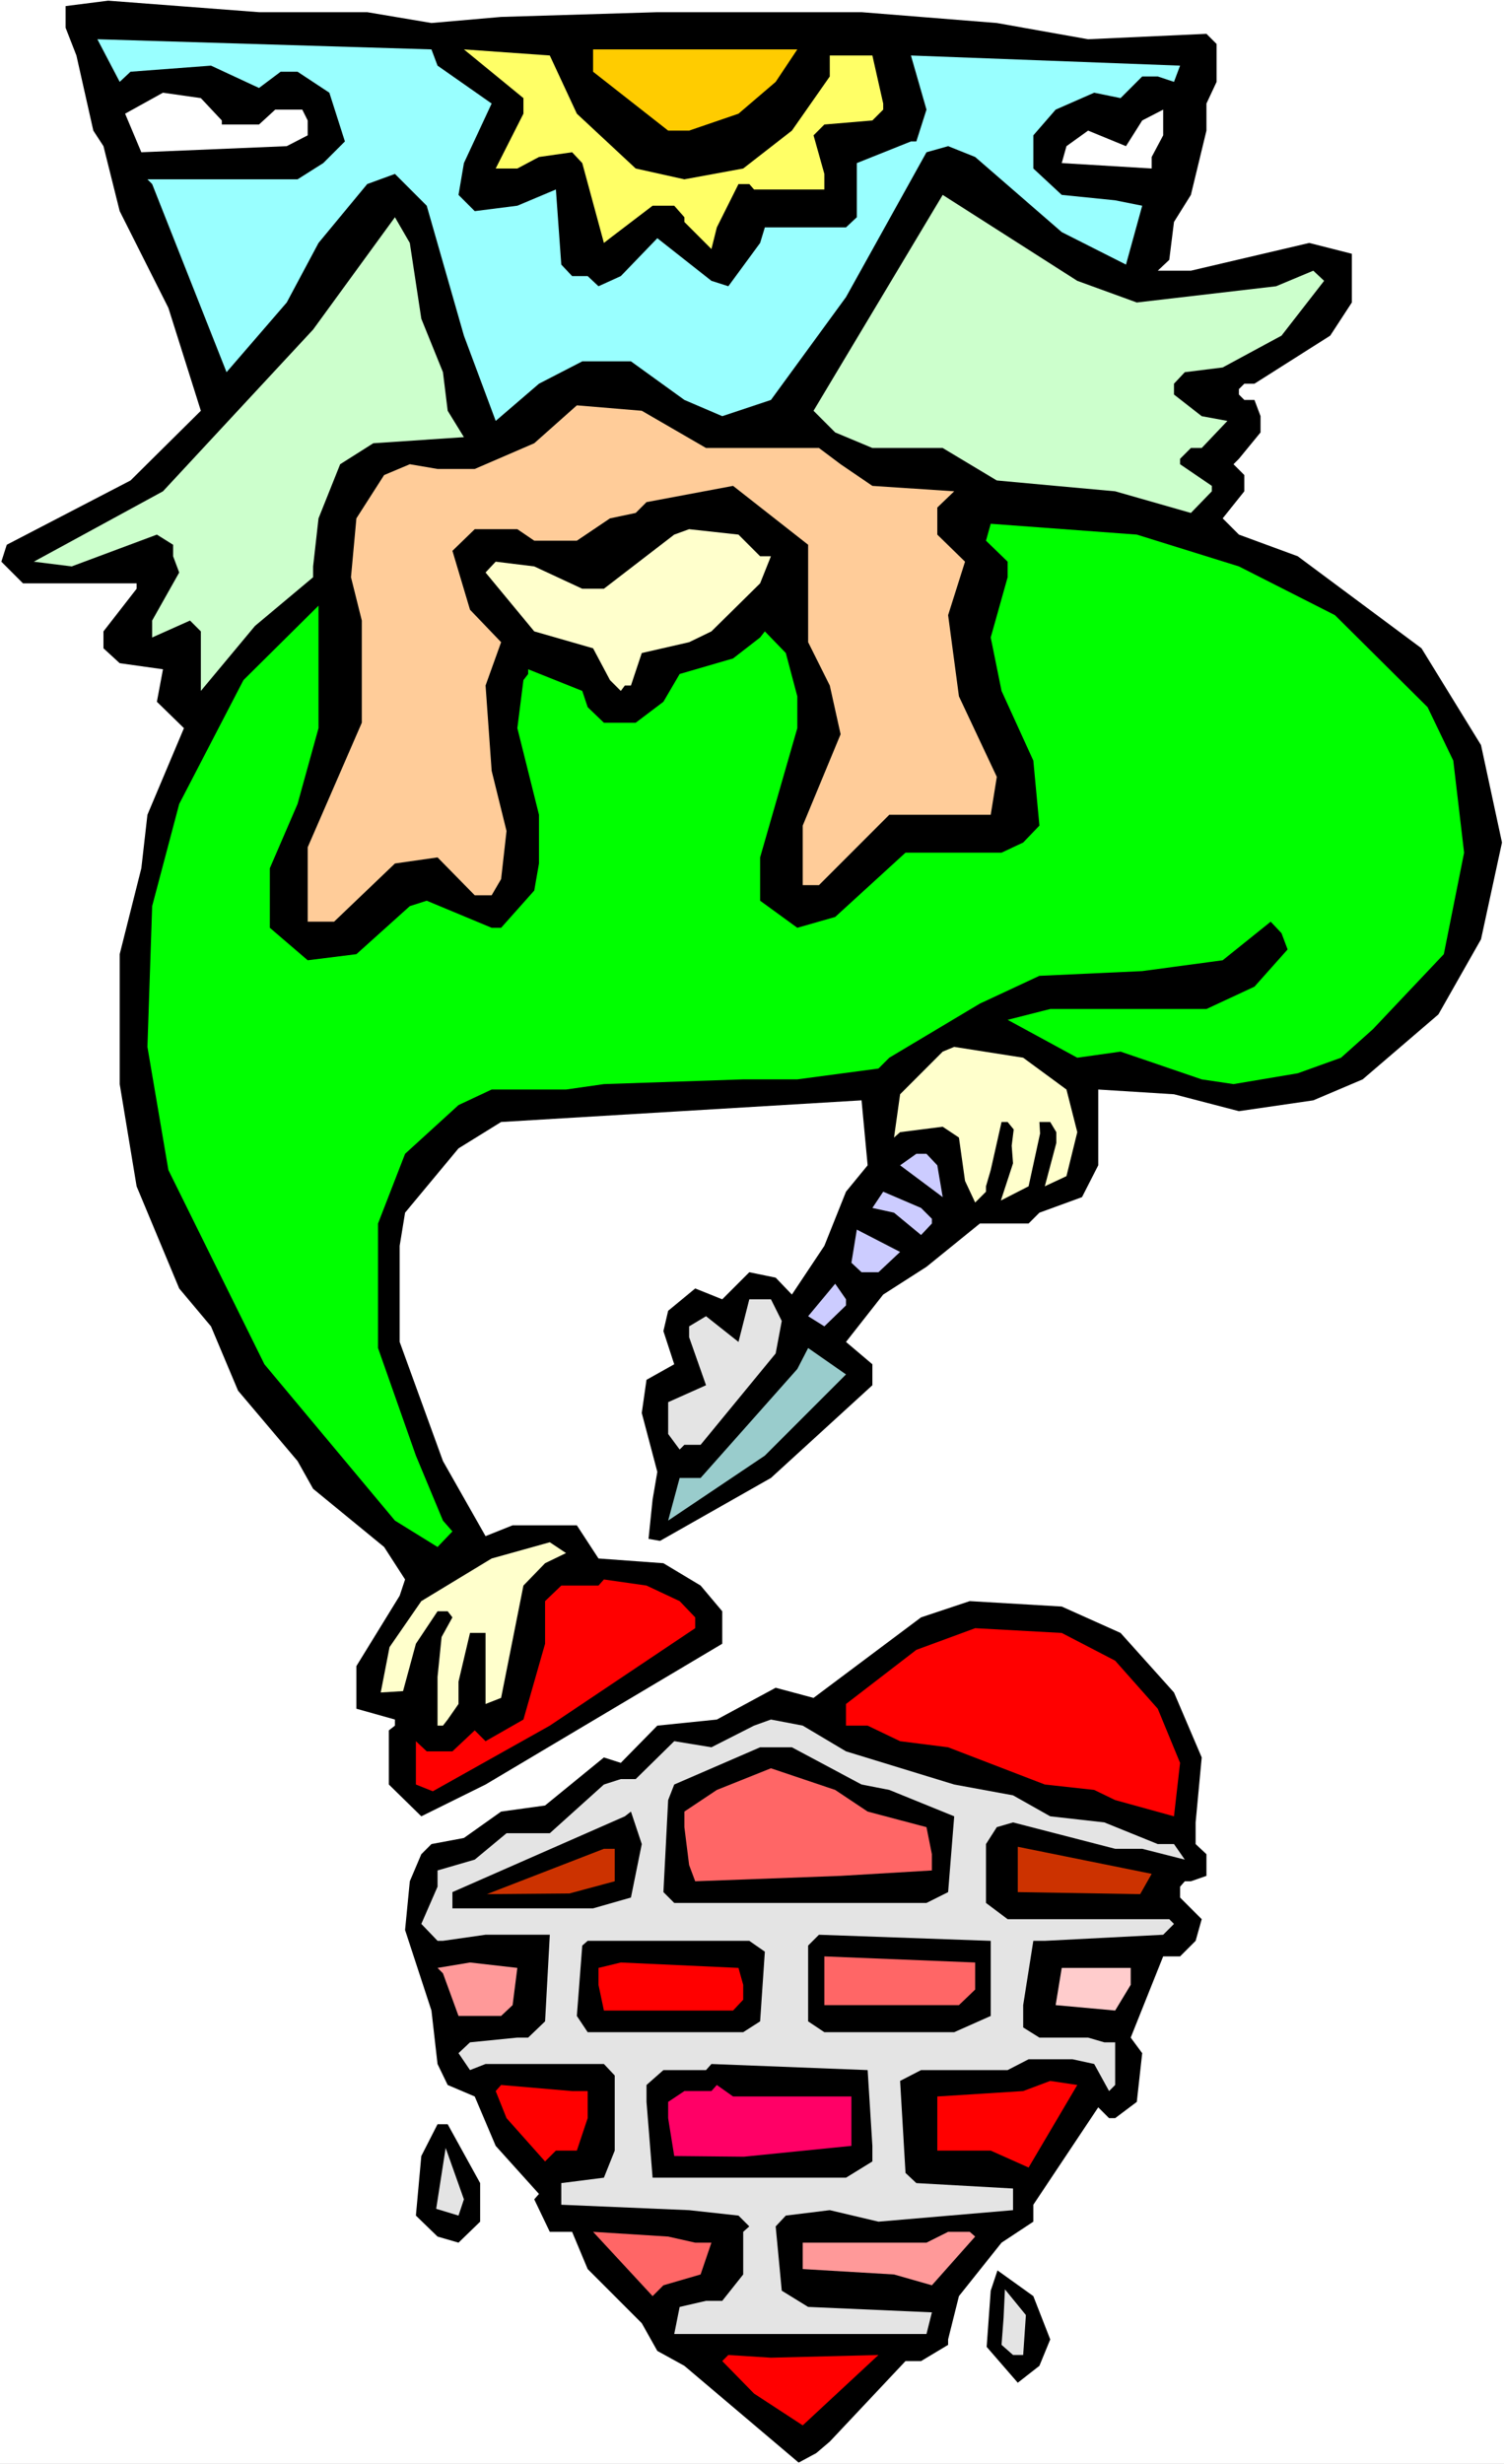 <?xml version="1.0" encoding="UTF-8" standalone="no"?>
<svg
   version="1.0"
   width="95.061mm"
   height="155.668mm"
   id="svg46"
   sodipodi:docname="Angel Building Heart.wmf"
   xmlns:inkscape="http://www.inkscape.org/namespaces/inkscape"
   xmlns:sodipodi="http://sodipodi.sourceforge.net/DTD/sodipodi-0.dtd"
   xmlns="http://www.w3.org/2000/svg"
   xmlns:svg="http://www.w3.org/2000/svg">
  <rect width="100%" height="100%" fill="#333333" stroke="none"/>
  <sodipodi:namedview
     id="namedview46"
     pagecolor="#ffffff"
     bordercolor="#000000"
     borderopacity="0.25"
     inkscape:showpageshadow="2"
     inkscape:pageopacity="0.0"
     inkscape:pagecheckerboard="0"
     inkscape:deskcolor="#d1d1d1"
     inkscape:document-units="mm" />
  <defs
     id="defs1">
    <pattern
       id="WMFhbasepattern"
       patternUnits="userSpaceOnUse"
       width="6"
       height="6"
       x="0"
       y="0" />
  </defs>
  <path
     style="fill:#ffffff;fill-opacity:1;fill-rule:evenodd;stroke:none"
     d="M 0,588.353 H 359.287 V 0 H 0 Z"
     id="path1" />
  <path
     style="fill:#000000;fill-opacity:1;fill-rule:evenodd;stroke:none"
     d="M 87.722,2.909 103.069,5.494 119.709,4.04 157.027,2.909 h 48.788 l 32.31,2.585 21.809,3.878 28.271,-1.293 2.423,2.424 v 9.049 l -2.423,5.171 v 6.464 l -3.716,15.351 -4.039,6.464 -1.131,9.049 -2.746,2.585 h 7.916 l 28.271,-6.625 10.178,2.585 V 72.231 l -5.17,7.918 -18.094,11.473 h -2.423 l -1.292,1.293 v 1.293 l 1.292,1.293 h 2.423 l 1.454,3.878 v 3.878 l -5.17,6.302 -1.292,1.293 2.585,2.585 v 3.878 l -5.17,6.464 3.877,3.878 14.055,5.171 29.564,21.976 14.216,23.108 5.008,23.269 -5.008,23.108 -10.178,17.937 -18.094,15.513 -11.793,5.009 -17.77,2.585 -15.509,-4.04 -18.094,-1.131 v 18.098 l -3.877,7.595 -10.178,3.717 -2.585,2.585 h -11.632 l -12.762,10.342 -10.339,6.625 -8.885,11.311 6.3,5.332 v 5.009 l -24.233,22.138 -26.494,15.028 -2.746,-0.485 0.969,-9.372 1.131,-6.625 -3.716,-14.058 1.131,-7.918 6.624,-3.717 -2.585,-7.918 1.131,-4.848 6.462,-5.333 6.462,2.585 6.462,-6.464 6.3,1.293 3.877,4.04 7.754,-11.635 5.17,-12.927 5.17,-6.302 -1.454,-15.513 -86.106,5.171 -10.178,6.302 -12.762,15.351 -1.292,7.918 v 22.946 l 10.339,28.44 10.178,17.937 6.462,-2.585 h 15.347 l 5.17,7.918 15.509,1.131 8.885,5.333 5.17,6.14 v 7.756 l -56.542,33.611 -15.347,7.595 -7.754,-7.595 v -12.927 l 1.454,-1.131 v -1.454 l -9.208,-2.585 v -10.18 l 10.339,-16.805 1.292,-3.878 -5.008,-7.756 -16.963,-13.897 -3.716,-6.625 -14.216,-16.805 -6.462,-15.351 -7.593,-9.049 -10.178,-24.4 -4.039,-24.4 v -31.025 l 5.17,-20.522 1.454,-12.766 8.724,-20.684 -6.462,-6.302 1.454,-7.756 -10.339,-1.454 -3.877,-3.555 v -4.04 l 7.916,-10.18 v -1.293 H 5.493 L 0.323,134.121 1.615,130.081 31.179,114.73 47.98,98.086 40.226,73.524 28.594,50.416 24.717,34.904 22.294,31.187 18.255,13.25 15.67,6.625 V 1.454 L 25.848,0.162 61.874,2.909 Z"
     id="path2" />
  <path
     style="fill:#99ffff;fill-opacity:1;fill-rule:evenodd;stroke:none"
     d="m 104.523,15.674 12.924,9.049 -6.624,14.22 -1.292,7.595 3.877,3.878 10.178,-1.293 9.208,-3.878 1.292,17.937 2.585,2.747 h 3.716 l 2.585,2.424 5.331,-2.424 8.724,-9.049 12.924,10.18 4.039,1.293 7.593,-10.342 1.131,-3.717 h 19.386 l 2.585,-2.424 v -12.927 l 12.924,-5.171 h 1.292 l 2.423,-7.595 -3.716,-12.927 64.297,2.424 -1.454,3.878 -3.877,-1.293 h -3.716 l -5.17,5.171 -6.3,-1.293 -9.208,4.04 -5.331,6.14 v 7.918 l 6.785,6.302 12.762,1.293 6.462,1.293 -3.877,14.058 -15.347,-7.756 -20.678,-17.937 -6.462,-2.585 -5.17,1.454 -19.224,34.58 -17.932,24.562 -11.632,3.878 -9.047,-3.878 -12.762,-9.211 h -11.632 l -10.339,5.333 -10.339,8.888 L 110.823,80.149 101.938,49.124 94.345,41.529 87.722,43.953 76.09,58.011 68.497,72.231 54.119,88.875 36.349,43.953 35.218,42.822 h 35.864 l 6.139,-3.878 5.17,-5.171 -3.716,-11.635 -7.593,-5.009 h -4.039 l -5.17,3.878 -11.47,-5.333 -19.224,1.454 -2.585,2.424 -5.331,-10.18 79.806,2.424 z"
     id="path3" />
  <path
     style="fill:#ffff66;fill-opacity:1;fill-rule:evenodd;stroke:none"
     d="m 137.802,27.147 14.055,13.089 11.632,2.585 14.055,-2.585 11.632,-9.049 9.047,-12.927 v -5.009 h 10.178 l 2.585,11.473 v 1.454 l -2.585,2.585 -11.47,0.97 -2.585,2.585 2.585,9.211 v 3.717 h -16.801 l -1.131,-1.293 h -2.585 l -5.17,10.342 -1.292,5.171 -6.462,-6.464 V 51.871 L 161.065,49.124 h -5.17 l -10.178,7.756 -1.454,1.131 -5.17,-19.068 -2.423,-2.585 -7.916,1.131 -5.17,2.747 h -5.17 l 6.624,-13.089 v -3.717 l -14.216,-11.635 20.517,1.454 z"
     id="path4" />
  <path
     style="fill:#ffcc00;fill-opacity:1;fill-rule:evenodd;stroke:none"
     d="m 185.298,19.553 -8.885,7.595 -11.793,4.04 h -5.008 L 141.679,17.129 v -5.333 h 48.788 z"
     id="path5" />
  <path
     style="fill:#ffffff;fill-opacity:1;fill-rule:evenodd;stroke:none"
     d="m 52.988,28.763 v 0.97 h 8.885 l 3.877,-3.555 h 6.462 l 1.292,2.585 v 3.555 l -5.008,2.585 -34.733,1.454 -3.877,-9.211 9.047,-5.009 9.047,1.293 z"
     id="path6" />
  <path
     style="fill:#ffffff;fill-opacity:1;fill-rule:evenodd;stroke:none"
     d="m 275.12,37.489 v 2.747 l -21.486,-1.293 1.131,-4.04 5.17,-3.717 9.047,3.717 3.877,-6.14 5.008,-2.585 v 6.14 z"
     id="path7" />
  <path
     style="fill:#ccffcc;fill-opacity:1;fill-rule:evenodd;stroke:none"
     d="m 271.565,72.231 33.279,-3.878 8.885,-3.717 2.585,2.424 -10.178,13.089 -14.055,7.595 -9.047,1.131 -2.585,2.747 v 2.585 l 6.624,5.171 6.139,1.131 -6.139,6.464 h -2.585 l -2.585,2.585 v 1.293 l 7.593,5.171 v 1.293 l -5.008,5.171 -18.094,-5.171 -14.216,-1.293 -14.055,-1.293 -12.924,-7.756 h -16.801 l -8.885,-3.717 -5.17,-5.171 30.856,-51.548 32.148,20.522 z"
     id="path8" />
  <path
     style="fill:#ccffcc;fill-opacity:1;fill-rule:evenodd;stroke:none"
     d="m 100.646,76.109 5.17,12.766 1.131,9.211 3.877,6.302 -21.648,1.454 -7.916,5.009 -5.17,12.927 -1.292,11.473 v 2.585 L 60.904,149.472 47.98,164.985 v -14.22 l -2.585,-2.585 -9.047,4.04 v -4.04 l 6.462,-11.473 -1.454,-3.878 v -2.747 l -3.877,-2.424 -20.355,7.595 -9.047,-1.131 30.856,-16.805 35.864,-38.62 19.548,-26.824 3.554,6.14 z"
     id="path9" />
  <path
     style="fill:#ffcc99;fill-opacity:1;fill-rule:evenodd;stroke:none"
     d="m 168.658,106.973 h 26.979 l 5.17,3.878 7.593,5.171 19.548,1.293 -4.039,3.878 v 6.464 l 6.624,6.464 -4.039,12.766 2.585,19.391 9.047,19.229 -1.454,9.049 h -24.232 l -16.801,16.805 h -3.877 v -14.22 l 9.047,-21.815 -2.585,-11.635 -5.17,-10.342 v -23.269 l -17.932,-14.058 -20.678,3.878 -2.585,2.585 -6.139,1.293 -7.916,5.332 h -10.178 l -4.039,-2.747 h -10.178 l -5.331,5.171 4.2,14.058 7.431,7.756 -3.716,10.342 1.454,20.36 3.554,14.382 -1.292,11.473 -2.262,3.878 h -4.039 l -8.885,-9.049 -10.178,1.454 -14.539,13.897 h -6.3 v -17.775 l 12.924,-29.733 v -24.4 l -2.585,-10.342 1.292,-14.058 6.624,-10.342 6.139,-2.585 6.624,1.131 h 8.885 l 14.216,-6.14 10.178,-9.049 15.509,1.293 z"
     id="path10" />
  <path
     style="fill:#00ff00;fill-opacity:1;fill-rule:evenodd;stroke:none"
     d="m 295.96,135.252 22.94,11.635 22.132,21.976 6.139,12.766 2.585,21.976 -4.846,24.239 -16.963,17.937 -7.593,6.787 -10.339,3.717 -15.347,2.585 -7.593,-1.131 -19.386,-6.625 -10.339,1.454 -16.64,-9.049 10.178,-2.585 h 37.318 l 11.47,-5.333 7.916,-8.888 -1.454,-3.878 -2.585,-2.747 -11.47,9.211 -19.224,2.585 -24.556,1.131 -14.216,6.625 -21.648,12.927 -2.585,2.585 -19.386,2.585 h -12.924 l -33.279,1.131 -9.047,1.293 h -17.77 l -7.916,3.717 -12.762,11.635 -6.462,16.644 v 29.733 l 9.047,25.693 6.462,15.513 2.262,2.585 -3.554,3.717 -10.178,-6.302 -31.179,-37.328 -22.94,-46.377 -5.008,-29.41 1.131,-33.611 6.462,-24.4 15.347,-29.571 17.932,-17.775 v 29.248 l -5.008,18.098 -6.624,15.351 v 14.22 l 9.047,7.756 11.632,-1.454 12.762,-11.473 4.039,-1.293 15.509,6.464 h 2.262 l 7.916,-8.888 1.131,-6.464 v -11.635 l -5.17,-20.684 1.454,-11.473 1.131,-1.454 v -1.131 l 12.924,5.171 1.292,3.878 3.877,3.717 h 7.593 l 6.624,-5.009 3.877,-6.625 12.762,-3.717 6.462,-5.009 1.131,-1.454 5.008,5.171 2.746,10.342 v 7.595 l -8.885,30.864 v 10.342 l 8.885,6.464 9.047,-2.585 16.801,-15.351 h 22.94 l 5.17,-2.424 3.877,-4.04 -1.454,-15.513 -7.593,-16.644 -2.585,-12.766 4.039,-14.382 v -3.717 l -5.17,-5.009 1.131,-4.04 34.895,2.585 z"
     id="path11" />
  <path
     style="fill:#ffffcc;fill-opacity:1;fill-rule:evenodd;stroke:none"
     d="m 181.582,132.828 h 2.585 l -2.585,6.464 -11.632,11.473 -5.331,2.585 -11.309,2.585 -2.585,7.756 h -1.454 l -0.969,1.293 -2.585,-2.585 -4.039,-7.595 -14.055,-4.04 -11.632,-14.058 2.423,-2.585 9.208,1.131 11.47,5.332 h 5.17 l 16.801,-12.927 3.554,-1.293 11.793,1.293 z"
     id="path12" />
  <path
     style="fill:#ffffcc;fill-opacity:1;fill-rule:evenodd;stroke:none"
     d="m 254.764,260.162 2.585,10.18 -2.585,10.503 -5.17,2.424 2.746,-10.342 v -2.585 l -1.454,-2.424 h -2.585 l 0.162,2.747 -2.746,12.604 -6.624,3.393 2.908,-8.888 -0.323,-4.201 0.485,-3.878 -1.454,-1.778 h -1.454 l -2.585,11.473 -1.131,3.878 v 1.293 l -2.585,2.585 -2.423,-5.171 -1.454,-10.342 -3.877,-2.585 -10.178,1.293 -1.454,1.293 1.454,-10.342 10.178,-10.18 2.746,-1.131 16.478,2.585 z"
     id="path13" />
  <path
     style="fill:#ccccff;fill-opacity:1;fill-rule:evenodd;stroke:none"
     d="m 223.908,278.26 1.292,7.595 -10.178,-7.595 3.877,-2.747 h 2.423 z"
     id="path14" />
  <path
     style="fill:#ccccff;fill-opacity:1;fill-rule:evenodd;stroke:none"
     d="m 222.616,291.026 v 1.131 l -2.585,2.747 -6.462,-5.333 -5.17,-1.131 2.585,-3.878 9.047,3.878 z"
     id="path15" />
  <path
     style="fill:#ccccff;fill-opacity:1;fill-rule:evenodd;stroke:none"
     d="m 209.853,303.791 h -4.039 l -2.423,-2.262 1.292,-7.918 10.339,5.333 z"
     id="path16" />
  <path
     style="fill:#ccccff;fill-opacity:1;fill-rule:evenodd;stroke:none"
     d="m 202.099,311.709 -5.17,5.009 -3.877,-2.424 6.462,-7.756 2.585,3.717 z"
     id="path17" />
  <path
     style="fill:#e4e4e4;fill-opacity:1;fill-rule:evenodd;stroke:none"
     d="m 186.752,315.426 -1.454,7.756 -17.932,21.815 h -3.877 l -1.131,1.131 -2.746,-3.717 v -7.595 l 9.047,-4.04 -4.039,-11.473 v -2.585 l 4.039,-2.424 7.754,6.14 2.585,-10.18 h 5.17 z"
     id="path18" />
  <path
     style="fill:#99cccc;fill-opacity:1;fill-rule:evenodd;stroke:none"
     d="m 182.713,347.582 -23.102,15.513 2.746,-10.18 h 5.008 l 23.102,-26.016 2.585,-5.009 9.047,6.302 z"
     id="path19" />
  <path
     style="fill:#ffffcc;fill-opacity:1;fill-rule:evenodd;stroke:none"
     d="m 130.209,373.275 -5.17,5.333 -5.331,26.824 -3.716,1.454 v -16.967 h -3.716 l -2.746,11.635 v 5.332 l -2.585,3.717 -1.131,1.454 h -1.292 v -11.635 l 0.969,-9.534 2.585,-4.686 -1.131,-1.454 h -2.423 l -5.17,7.756 -3.069,11.311 -5.331,0.323 2.1,-10.827 7.593,-10.988 16.801,-10.18 13.893,-3.878 3.877,2.585 z"
     id="path20" />
  <path
     style="fill:#ff0000;fill-opacity:1;fill-rule:evenodd;stroke:none"
     d="m 162.358,382.325 3.716,3.878 v 2.585 l -34.733,23.269 -27.948,15.674 -4.039,-1.616 v -10.342 l 2.585,2.424 h 6.139 l 5.331,-5.009 2.585,2.585 9.047,-5.171 5.17,-18.098 v -10.18 l 3.877,-3.717 h 8.885 l 1.292,-1.454 10.178,1.454 z"
     id="path21" />
  <path
     style="fill:#000000;fill-opacity:1;fill-rule:evenodd;stroke:none"
     d="m 267.688,389.919 12.762,14.22 6.624,15.513 -1.454,15.513 v 5.171 l 2.585,2.424 v 5.171 l -3.716,1.293 h -1.454 l -1.131,1.293 v 2.585 l 5.17,5.171 -1.454,5.171 -3.716,3.717 h -4.039 l -7.754,19.391 2.746,3.717 -1.292,11.635 -5.17,3.878 h -1.454 l -2.585,-2.585 -15.509,23.269 v 4.04 l -7.593,5.009 -10.178,12.766 -2.585,10.342 v 1.293 l -6.462,3.878 h -3.716 l -18.094,19.229 -3.231,2.747 -4.2,2.262 -27.302,-23.108 -6.462,-3.555 -3.716,-6.625 -12.924,-12.927 -3.716,-8.888 h -5.331 l -3.716,-7.756 1.131,-1.293 -10.339,-11.473 -5.008,-11.796 -6.462,-2.747 -2.423,-5.009 -1.454,-12.766 -6.3,-19.229 1.131,-11.635 2.746,-6.464 2.423,-2.424 7.754,-1.454 8.885,-6.302 10.501,-1.454 14.055,-11.473 4.039,1.293 8.724,-8.888 14.216,-1.454 14.055,-7.595 9.047,2.424 25.686,-19.229 11.632,-3.878 21.971,1.293 z"
     id="path22" />
  <path
     style="fill:#ff0000;fill-opacity:1;fill-rule:evenodd;stroke:none"
     d="m 266.396,396.545 10.178,11.473 5.331,12.927 -1.454,12.766 -14.055,-3.878 -5.008,-2.424 -11.793,-1.293 -23.102,-8.888 -11.47,-1.454 -7.754,-3.717 h -5.17 v -5.171 l 16.801,-12.927 14.055,-5.171 20.678,1.131 z"
     id="path23" />
  <path
     style="fill:#e4e4e4;fill-opacity:1;fill-rule:evenodd;stroke:none"
     d="m 202.099,418.198 25.848,7.918 14.055,2.585 8.885,5.009 12.924,1.454 12.762,5.171 h 3.877 l 2.585,3.717 -10.178,-2.585 h -6.462 l -24.394,-6.302 -3.877,1.131 -2.585,4.04 v 14.058 l 5.17,3.878 h 38.61 l 1.131,1.131 -2.585,2.585 -28.271,1.454 h -2.746 l -2.423,15.351 v 5.333 l 3.877,2.424 h 11.632 l 3.877,1.131 h 2.585 v 10.18 l -1.454,1.454 -3.554,-6.464 -5.17,-1.131 H 245.718 l -5.008,2.585 h -20.678 l -5.008,2.585 1.292,21.976 2.585,2.424 23.102,1.293 v 5.171 l -32.148,2.747 -11.632,-2.747 -10.501,1.293 -2.423,2.585 1.454,15.351 6.3,3.878 29.564,1.293 -1.292,5.171 h -60.258 l 1.292,-6.464 6.3,-1.454 h 3.877 l 5.008,-6.302 v -10.18 l 1.454,-1.293 -2.585,-2.585 -11.793,-1.293 -30.533,-1.293 v -5.171 l 10.178,-1.293 2.585,-6.464 v -17.937 l -2.585,-2.747 h -28.271 l -3.716,1.454 -2.746,-4.04 2.746,-2.585 11.309,-1.131 h 2.585 l 4.039,-3.878 1.131,-20.684 h -15.347 l -10.178,1.454 h -1.292 l -3.877,-4.04 3.877,-8.888 v -3.878 l 8.885,-2.585 7.593,-6.302 h 10.339 l 12.924,-11.635 4.039,-1.293 h 3.554 l 9.208,-9.049 8.885,1.454 10.178,-5.171 4.039,-1.454 7.593,1.454 z"
     id="path24" />
  <path
     style="fill:#000000;fill-opacity:1;fill-rule:evenodd;stroke:none"
     d="m 205.815,426.116 6.624,1.293 15.509,6.302 -1.454,18.098 -5.17,2.585 h -60.258 l -2.585,-2.585 1.131,-21.976 1.454,-3.717 20.517,-8.888 h 7.593 z"
     id="path25" />
  <path
     style="fill:#ff6666;fill-opacity:1;fill-rule:evenodd;stroke:none"
     d="m 207.269,432.579 14.055,3.717 1.292,6.464 v 3.878 l -21.809,1.293 -34.733,1.293 -1.454,-3.878 -1.131,-9.049 v -3.717 l 7.754,-5.171 12.924,-5.171 15.347,5.171 z"
     id="path26" />
  <path
     style="fill:#000000;fill-opacity:1;fill-rule:evenodd;stroke:none"
     d="m 150.726,453.101 -9.047,2.585 h -33.602 v -3.878 l 41.195,-18.098 1.454,-1.131 2.585,7.756 z"
     id="path27" />
  <path
     style="fill:#cc3200;fill-opacity:1;fill-rule:evenodd;stroke:none"
     d="m 146.849,449.223 -10.824,2.909 -19.709,0.162 27.948,-10.827 h 2.585 z"
     id="path28" />
  <path
     style="fill:#cc3200;fill-opacity:1;fill-rule:evenodd;stroke:none"
     d="m 272.373,452.294 -29.241,-0.485 v -10.827 l 31.987,6.464 z"
     id="path29" />
  <path
     style="fill:#000000;fill-opacity:1;fill-rule:evenodd;stroke:none"
     d="m 236.671,481.38 -8.724,3.878 h -31.018 l -3.877,-2.585 v -18.098 l 2.585,-2.585 41.034,1.454 z"
     id="path30" />
  <path
     style="fill:#000000;fill-opacity:1;fill-rule:evenodd;stroke:none"
     d="m 182.713,466.029 -1.131,16.644 -4.039,2.585 h -37.156 l -2.585,-3.878 1.292,-16.805 1.292,-1.131 h 38.61 z"
     id="path31" />
  <path
     style="fill:#ff6666;fill-opacity:1;fill-rule:evenodd;stroke:none"
     d="m 232.955,475.078 -3.877,3.717 h -32.148 v -11.635 l 36.026,1.454 z"
     id="path32" />
  <path
     style="fill:#ff9999;fill-opacity:1;fill-rule:evenodd;stroke:none"
     d="m 122.455,478.794 -2.746,2.585 h -10.178 l -3.716,-10.18 -1.292,-1.293 7.754,-1.293 11.309,1.293 z"
     id="path33" />
  <path
     style="fill:#ff0000;fill-opacity:1;fill-rule:evenodd;stroke:none"
     d="m 177.543,473.947 v 3.555 l -2.423,2.585 h -30.856 l -1.292,-6.14 v -4.04 l 5.331,-1.293 28.11,1.293 z"
     id="path34" />
  <path
     style="fill:#ffcccc;fill-opacity:1;fill-rule:evenodd;stroke:none"
     d="m 270.112,473.947 -3.716,6.14 -14.216,-1.293 1.454,-8.888 h 16.478 z"
     id="path35" />
  <path
     style="fill:#000000;fill-opacity:1;fill-rule:evenodd;stroke:none"
     d="m 208.399,512.405 v 3.717 l -6.3,3.878 h -46.203 l -1.454,-18.098 v -4.04 l 4.039,-3.555 h 10.178 l 1.292,-1.454 37.318,1.454 z"
     id="path36" />
  <path
     style="fill:#ff0000;fill-opacity:1;fill-rule:evenodd;stroke:none"
     d="m 245.718,517.576 -9.047,-4.04 h -12.762 v -12.927 l 20.517,-1.293 6.462,-2.424 6.462,0.97 z"
     id="path37" />
  <path
     style="fill:#ff0000;fill-opacity:1;fill-rule:evenodd;stroke:none"
     d="m 140.387,499.317 v 6.464 l -2.585,7.756 h -5.008 l -2.585,2.585 -9.208,-10.342 -2.585,-6.464 1.292,-1.454 16.963,1.454 z"
     id="path38" />
  <path
     style="fill:#ff0066;fill-opacity:1;fill-rule:evenodd;stroke:none"
     d="m 203.391,500.609 v 11.796 l -25.686,2.585 -16.64,-0.162 -1.454,-9.049 v -3.878 l 3.877,-2.585 h 6.462 l 1.292,-1.454 3.877,2.747 z"
     id="path39" />
  <path
     style="fill:#000000;fill-opacity:1;fill-rule:evenodd;stroke:none"
     d="m 114.7,521.293 v 9.211 l -5.17,5.009 -5.008,-1.454 -5.17,-5.009 1.292,-14.22 3.877,-7.595 h 2.423 z"
     id="path40" />
  <path
     style="fill:#e4e4e4;fill-opacity:1;fill-rule:evenodd;stroke:none"
     d="m 109.531,529.049 -5.331,-1.616 2.262,-14.543 4.362,12.281 z"
     id="path41" />
  <path
     style="fill:#ff6666;fill-opacity:1;fill-rule:evenodd;stroke:none"
     d="m 166.073,535.513 h 3.877 l -2.585,7.595 -8.885,2.585 -2.585,2.585 -14.216,-15.351 17.932,1.131 z"
     id="path42" />
  <path
     style="fill:#ff9999;fill-opacity:1;fill-rule:evenodd;stroke:none"
     d="m 232.955,534.059 -10.339,11.635 -9.047,-2.585 -21.809,-1.293 v -6.302 h 29.564 l 5.17,-2.585 h 5.17 z"
     id="path43" />
  <path
     style="fill:#000000;fill-opacity:1;fill-rule:evenodd;stroke:none"
     d="m 250.887,558.62 -2.585,6.302 -5.17,4.04 -7.431,-8.564 0.969,-13.412 1.615,-4.848 8.562,6.14 z"
     id="path44" />
  <path
     style="fill:#e4e4e4;fill-opacity:1;fill-rule:evenodd;stroke:none"
     d="m 244.425,562.337 h -2.423 l -2.746,-2.424 0.485,-6.464 0.323,-6.787 5.008,6.14 z"
     id="path45" />
  <path
     style="fill:#ff0000;fill-opacity:1;fill-rule:evenodd;stroke:none"
     d="m 209.853,562.337 -18.094,16.805 -11.632,-7.595 -7.593,-7.756 1.454,-1.454 10.178,0.646 z"
     id="path46" />
</svg>
